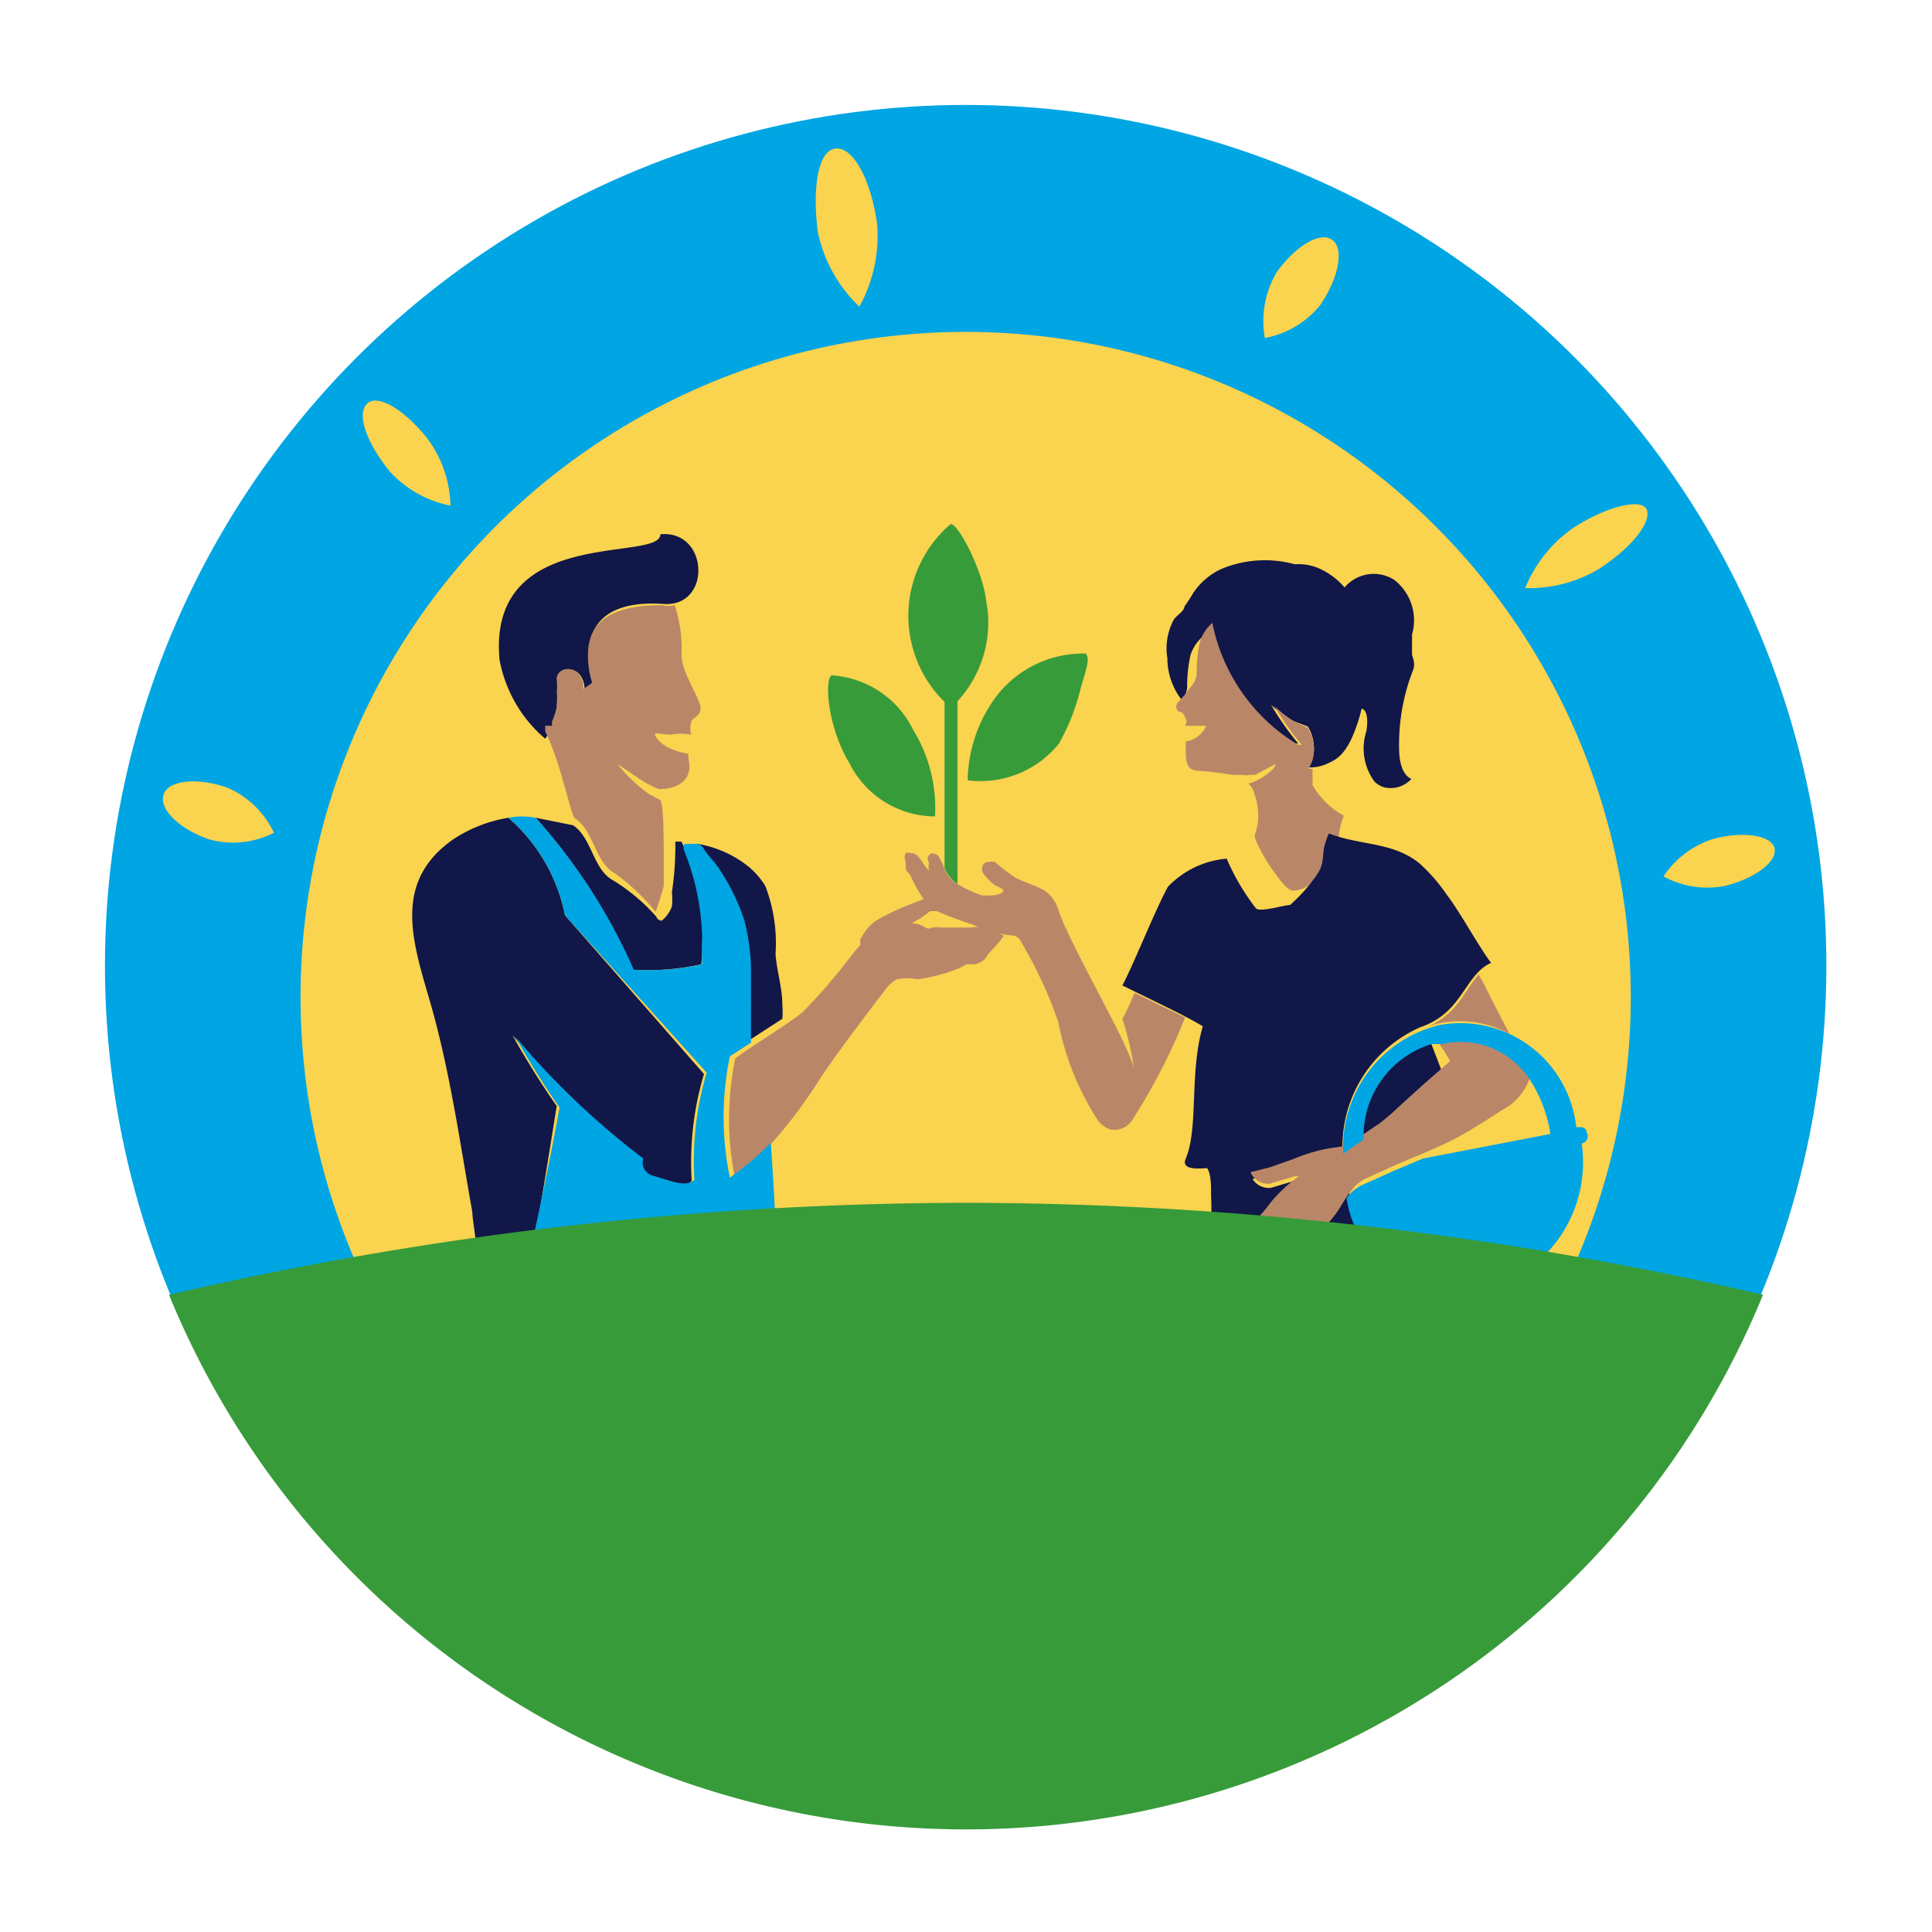 <svg id="Calque_1" data-name="Calque 1" xmlns="http://www.w3.org/2000/svg" viewBox="0 0 28.35 28.35"><defs><style>.cls-1{fill:#00a5e3}.cls-2{fill:#fad34f}.cls-3{fill:#379b39}.cls-4{fill:#b98768}.cls-5{fill:#111748}</style></defs><circle class="cls-1" cx="14.17" cy="14.17" r="12.63"/><circle class="cls-2" cx="14.17" cy="14.63" r="9.76"/><path class="cls-2" d="M12.87 3.28a2.14 2.14 0 01-.26 1.22A2.11 2.11 0 0112 3.4c-.08-.64 0-1.19.26-1.22s.52.46.61 1.1zM25.31 13a1.34 1.34 0 01-.9-.14 1.38 1.38 0 01.73-.55c.45-.12.86-.05.9.14s-.28.44-.73.55zm-1.85-4.65a2 2 0 01-1.08.28 2 2 0 01.7-.88c.49-.32 1-.44 1.08-.28s-.16.53-.7.88zM6.26 6.42a1.7 1.7 0 01.35 1 1.64 1.64 0 01-.88-.49c-.34-.41-.5-.84-.35-1s.54.07.88.49zm-2.92 5.14a1.34 1.34 0 01.68.66 1.32 1.32 0 01-.94.1c-.45-.15-.75-.45-.68-.66s.49-.26.94-.1zm16.03-7.08a1.36 1.36 0 01-.81.48 1.42 1.42 0 01.17-.96c.28-.39.64-.61.82-.48s.09.57-.18.96z"/><path class="cls-3" d="M12.46 11.19a1.41 1.41 0 001.26.79 2.19 2.19 0 00-.32-1.27 1.43 1.43 0 00-1.2-.8c-.11.09-.04.79.26 1.28zm3.4-1.1a3.19 3.19 0 01-.32.82 1.48 1.48 0 01-1.34.54 2.1 2.1 0 01.45-1.27 1.61 1.61 0 011.28-.59c.07.07.01.23-.07.5z"/><path class="cls-3" d="M14.47 8.81c-.05-.44-.41-1.13-.52-1.12a1.77 1.77 0 00-.09 2.61v2.44a.51.51 0 00.19.23v-2.68a1.7 1.7 0 00.42-1.48z"/><path class="cls-1" d="M11.49 15h-.07z"/><path class="cls-4" d="M21.75 14.39a.36.36 0 01-.05-.09c-.12.13-.21.31-.33.45a1.07 1.07 0 01-.49.34 1.38 1.38 0 01.27-.08 1.54 1.54 0 011 .16c-.09-.17-.24-.46-.4-.78z"/><path class="cls-5" d="M20.72 9.61v-.3a.75.75 0 00-.26-.8.56.56 0 00-.73.11 1.06 1.06 0 00-.4-.29.77.77 0 00-.33-.05 1.66 1.66 0 00-1.08.07 1 1 0 00-.41.35 2.26 2.26 0 01-.13.2c0 .07-.12.13-.16.2a.89.89 0 00-.09.56 1 1 0 00.21.61.3.3 0 00.08-.23 2.08 2.08 0 01.05-.43.61.61 0 01.18-.27l.13-.16A2.7 2.7 0 0019 10.91h.05a4.21 4.21 0 01-.4-.57 1.6 1.6 0 00.3.23l.24.09a.59.59 0 01.09.29.5.5 0 01-.08.31.61.61 0 00.29-.06c.1-.05.24-.1.38-.45a2.46 2.46 0 00.11-.35s.12 0 .07.33a.82.82 0 00.12.74.35.35 0 00.13.08.41.41 0 00.41-.12c-.15-.07-.18-.29-.18-.46a3 3 0 01.21-1.15.24.24 0 000-.14.41.41 0 00-.02-.07z"/><path d="M19.26 11.52v-.24h-.06a.5.5 0 00.08-.31.59.59 0 00-.09-.29l-.19-.09a1.6 1.6 0 01-.3-.23 4.21 4.21 0 00.4.57h-.05a2.7 2.7 0 01-1.26-1.79.61.61 0 00-.18.27 2.08 2.08 0 00-.05.43.3.3 0 01-.08.23l-.09.12-.1.11a.1.1 0 000 .14s.08 0 .1.09a.1.1 0 010 .12h.31a.39.39 0 01-.16.18.33.33 0 01-.14.05v.13c0 .13 0 .29.17.3a4.7 4.7 0 01.51.06h.15a.22.22 0 00.11 0h.08l.3-.16a.21.21 0 01-.08.11.83.83 0 01-.32.18.29.29 0 01.09.16.87.87 0 010 .6c0 .08.18.39.26.5s.21.3.3.31a.49.49 0 00.19-.05 1.12 1.12 0 00.27-.27 1.39 1.39 0 00.21-.29.22.22 0 000-.09 1.06 1.06 0 01.08-.4 1.18 1.18 0 01-.46-.45z" fill-rule="evenodd" fill="#b98768"/><path class="cls-4" d="M16.65 14.57c-.06.13-.11.26-.18.38a4.38 4.38 0 01.17.73c-.08-.34-.68-1.36-1-2.06-.06-.11-.12-.31-.15-.37-.14-.23-.22-.2-.59-.37a3.4 3.4 0 01-.3-.23.21.21 0 00-.1 0c-.06 0-.09.05-.09.11s.09.14.14.19.11.06.16.1-.06.09-.18.09h-.12a1.68 1.68 0 01-.31-.14.48.48 0 01-.25-.27.76.76 0 00-.09-.18s-.09-.06-.13 0 0 .08 0 .12a.36.36 0 000 .11l-.07-.09c-.05-.07-.1-.18-.2-.17a.08.08 0 00-.07 0 .13.13 0 000 .12v.08c0 .08.05.08.07.13a2.6 2.6 0 00.17.31c.06.08.08.14.17.19a5.77 5.77 0 00.58.22 1.48 1.48 0 00.27.1 1.8 1.8 0 00.32.06s.08 0 .13.12a6.29 6.29 0 01.53 1.15 4.08 4.08 0 00.58 1.44.43.43 0 00.17.13.31.31 0 00.35-.16 8.69 8.69 0 00.76-1.48z"/><path class="cls-5" d="M20 16.69l.12-.08.17-.14.15-.14.32-.29.39-.34-.15-.39a1.41 1.41 0 00-1 1.38zm-.21.82l.05-.06zm.02-.67l-.08.06z"/><path class="cls-5" d="M17.4 17c-.06.14.09.16.31.14 0 0 .07.05.06.39a3 3 0 010 .37l.69.05a2.52 2.52 0 00.21-.25 2.1 2.1 0 01.41-.38h-.06l-.37.11a.28.28 0 01-.27-.13l.28-.07L19 17a2.31 2.31 0 01.52-.06.39.39 0 00.18-.06 1.91 1.91 0 011.15-1.81 1.07 1.07 0 00.49-.34c.18-.21.3-.5.54-.6-.2-.27-.45-.74-.65-1a2.49 2.49 0 00-.4-.46c-.39-.32-.87-.26-1.33-.44-.16.36 0 .39-.23.68a2.41 2.41 0 01-.34.37c-.09 0-.43.11-.5.05a3.38 3.38 0 01-.43-.73 1.35 1.35 0 00-.86.41c-.18.32-.5 1.13-.67 1.45.4.2.92.44 1.18.6-.2.68-.06 1.49-.25 1.94z"/><path class="cls-4" d="M18.63 17.37l.37-.11h.06c.01 0 0 0 0 0a2.1 2.1 0 00-.41.38 2.52 2.52 0 01-.21.25l1 .09a1.94 1.94 0 00.23-.26 2.61 2.61 0 01.2-.3.6.6 0 01.2-.14l.42-.19c.26-.11.51-.21.76-.33a4.23 4.23 0 00.41-.23l.1-.06.28-.18a.84.84 0 00.44-.59 1.21 1.21 0 00-1.26-.48h-.17c.08.11.16.23.23.35l-.39.34-.32.29-.15.14-.17.14-.12.08-.16.11a.69.69 0 01-.32.16A2.31 2.31 0 0019 17l-.37.13-.28.07a.28.28 0 00.28.17z"/><path class="cls-5" d="M20 18.07a1.85 1.85 0 01-.2-.56c-.05.06-.13.2-.17.26a1.57 1.57 0 01-.21.24z"/><path class="cls-1" d="M23.28 16.61c0-.05-.05-.07-.09-.07h-.06a1.71 1.71 0 00-2-1.5 1.85 1.85 0 00-1.42 1.89l.14-.1.16-.11a1.41 1.41 0 011-1.4h.15a1.21 1.21 0 011.26.48 2 2 0 01.33.84l-1.87.36-.45.19-.42.19a.6.6 0 00-.2.14l-.05.06a1.63 1.63 0 002 1.35 1.93 1.93 0 001.45-2.15.11.11 0 00.07-.17zM7.86 10.16zm0 0l.01.01-.01-.01z"/><path class="cls-5" d="M11 14.26a9.52 9.52 0 010 1l.48-.31a1.27 1.27 0 000-.2c0-.26-.08-.49-.1-.75a2.35 2.35 0 00-.15-1 1.18 1.18 0 00-.23-.27 1.63 1.63 0 00-.78-.35.16.16 0 01.07.07c.06.1.17.2.23.3a3 3 0 01.36.74 2.93 2.93 0 01.12.77z"/><path class="cls-4" d="M14.67 13.7l-.28-.09a.39.39 0 00-.14 0h-.44a.56.56 0 00-.13 0 .09.09 0 01-.1 0 .36.36 0 00-.2-.06.75.75 0 01.12-.07l.15-.11h.09l-.07-.11a.47.47 0 00-.06-.09l-.15.06a4 4 0 00-.59.27.69.69 0 00-.19.19l-.06.1a.19.19 0 010 .08l-.06.07-.12.15a7.77 7.77 0 01-.65.75c-.18.16-.64.43-1 .69a4.36 4.36 0 000 1.78A6.85 6.85 0 0012 15.88c.25-.39.72-1 1-1.37a.52.52 0 01.16-.14.76.76 0 01.3 0 2.49 2.49 0 00.61-.16l.11-.06h.11a.26.26 0 00.21-.15 1.47 1.47 0 00.1-.11 1 1 0 00.13-.16z"/><path class="cls-2" d="M9.66 10.77h.23a.86.86 0 01.3 0 .08.08 0 010 .07.14.14 0 01-.06.08s.09.14 0 .17c-.36-.09-.46-.28-.47-.32z"/><path class="cls-5" d="M10 12.35h-.09a4.63 4.63 0 01-.05.74 1.12 1.12 0 010 .21.48.48 0 01-.15.21s-.06 0-.08-.06a2.81 2.81 0 00-.63-.53c-.3-.16-.31-.62-.59-.81L7.86 12a8.3 8.3 0 011.43 2.23 3.64 3.64 0 001-.08 3.5 3.5 0 00-.29-1.8zm-.31-4.51c0 .42-2.54-.15-2.36 1.84A2 2 0 008 10.84a1.12 1.12 0 00.19-.84c0-.23.37-.27.39.12l.13-.12c-.11-.32-.25-1.21 1-1.14.74.08.7-1.09-.02-1.02z"/><path class="cls-4" d="M10 9.61a2 2 0 00-.1-.73.4.4 0 01-.19 0c-.84 0-1.06.32-1.08.67a1.28 1.28 0 00.06.47l-.13.09c0-.39-.42-.35-.39-.12a.81.81 0 010 .16.91.91 0 010 .17.09.09 0 000 .05 1.14 1.14 0 01-.07.22v.06H8v.08c.24.49.37 1.23.44 1.28.28.19.29.65.59.81a3.13 3.13 0 01.59.56 4 4 0 00.12-.38v-.26c0-.44 0-.92-.05-1l-.17-.09a2.32 2.32 0 01-.46-.44l.34.23a1.41 1.41 0 00.27.14c.24 0 .39-.1.43-.23s0-.15 0-.29c-.38-.06-.48-.24-.49-.28s.11 0 .23 0a.86.86 0 01.3 0 .35.35 0 010-.17c0-.08.13-.08.14-.21S10 9.87 10 9.61z"/><path class="cls-5" d="M6.93 17.78c0 .12.14 1 .16 1.14l.61-.09c.16-.58.38-2.07.47-2.6l-.07-.1c-.2-.29-.45-.7-.58-.94A11.6 11.6 0 009.4 17a.2.2 0 00.13.27c.23 0 .5.19.62.06a4.51 4.51 0 01.18-1.57l-2.04-2.33A2.54 2.54 0 007.46 12a2.08 2.08 0 00-.8.31c-1 .69-.53 1.69-.28 2.64s.38 1.88.55 2.83z"/><path class="cls-1" d="M8.29 13.43l2.08 2.31a4.51 4.51 0 00-.18 1.57c-.12.13-.39 0-.62-.06a.2.2 0 01-.13-.25 11.6 11.6 0 01-1.88-1.79c.13.24.38.65.58.94l.07.1c-.09.53-.39 2-.55 2.61 1.16-.13 2.4-.23 3.59-.29l.15-.05c0-.29-.06-1.38-.09-1.75a4.18 4.18 0 01-.6.51 4.36 4.36 0 010-1.78l.31-.2v-1.02a2.93 2.93 0 00-.1-.78 3 3 0 00-.36-.74c-.06-.1-.17-.2-.23-.3a.16.16 0 00-.07-.07.79.79 0 00-.23 0 .24.24 0 010 .07 3.6 3.6 0 01.27 1.21.92.92 0 010 .16v.32a3.64 3.64 0 01-1 .08A8.3 8.3 0 007.86 12a1.06 1.06 0 00-.4 0 2.54 2.54 0 01.83 1.43z"/><path class="cls-3" d="M14.17 17.65A52 52 0 002.48 19a12.64 12.64 0 0023.39 0 52 52 0 00-11.7-1.35z"/></svg>